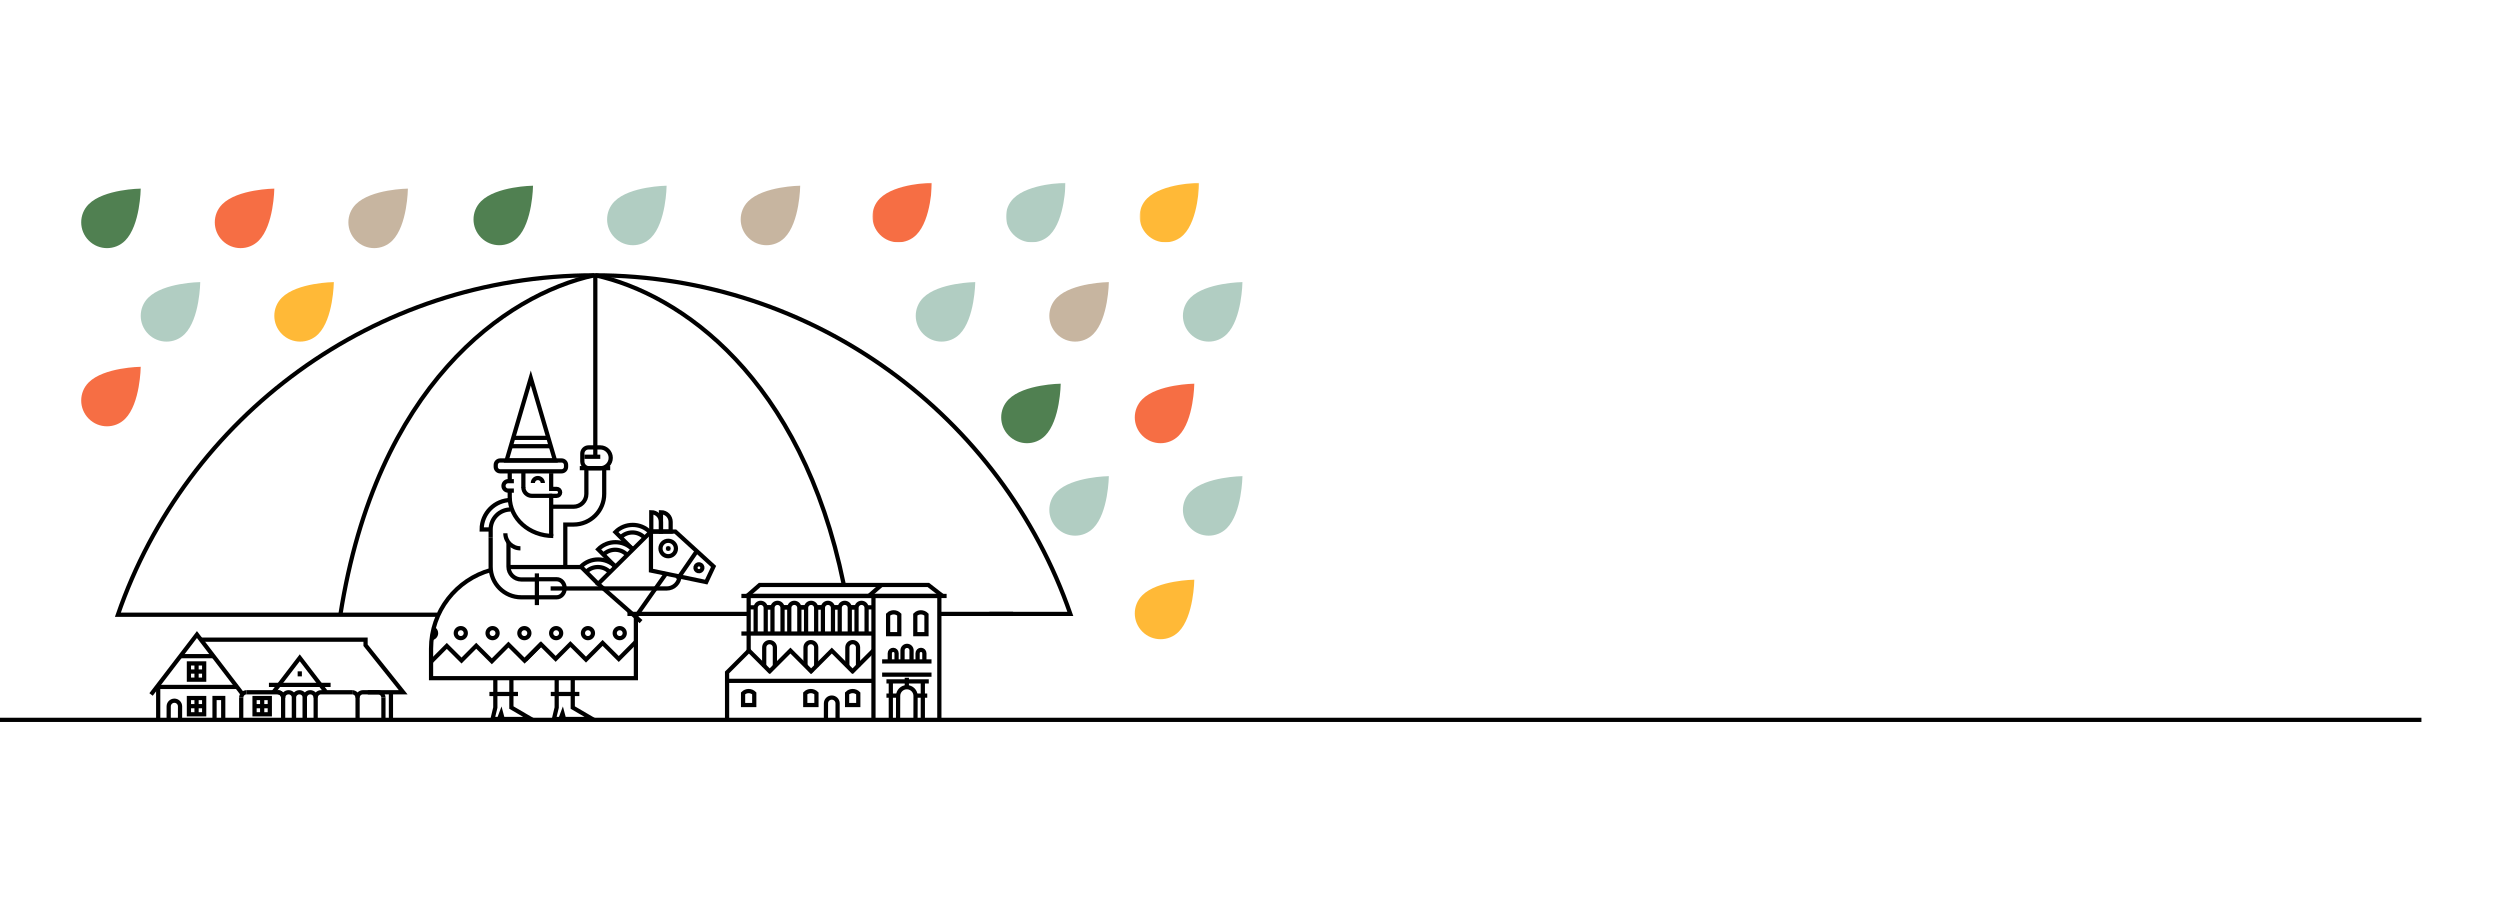 <svg width="1734" height="627" viewBox="0 0 1734 627" fill="none" xmlns="http://www.w3.org/2000/svg">
<g clip-path="url(#clip0)">
<path d="M-1432.5 499.286H1679.5" stroke="black" stroke-width="2.929"/>
<path d="M300.334 435.935C301.583 436.463 302.459 437.7 302.459 439.141C302.459 441.064 300.901 442.622 298.98 442.622" stroke="black" stroke-width="2.929"/>
<path d="M471.331 399.299C471.331 404.195 467.361 408.166 462.464 408.166H381.918" stroke="black" stroke-width="2.929"/>
<path d="M352.688 393.296H403.864" stroke="black" stroke-width="2.929"/>
<path fill-rule="evenodd" clip-rule="evenodd" d="M451.73 368.706H458.442V361.994C458.442 358.287 455.438 355.282 451.73 355.282V368.706Z" stroke="black" stroke-width="2.929"/>
<path fill-rule="evenodd" clip-rule="evenodd" d="M458.443 368.706H465.155V361.994C465.155 358.287 462.151 355.282 458.443 355.282V368.706Z" stroke="black" stroke-width="2.929"/>
<path d="M422.801 396.663C418.311 392.173 411.031 392.173 406.54 396.663" stroke="black" stroke-width="2.929"/>
<path d="M426.861 393.011C420.241 386.392 409.508 386.392 402.888 393.011L414.875 404.997" stroke="black" stroke-width="2.929"/>
<path d="M434.787 384.678C430.296 380.187 423.017 380.187 418.526 384.678" stroke="black" stroke-width="2.929"/>
<path d="M438.847 381.025C432.227 374.406 421.494 374.406 414.874 381.025L426.861 393.011" stroke="black" stroke-width="2.929"/>
<path d="M446.774 372.692C442.284 368.202 435.003 368.202 430.514 372.692" stroke="black" stroke-width="2.929"/>
<path d="M450.833 369.038C444.213 362.42 433.48 362.42 426.86 369.038L438.847 381.024" stroke="black" stroke-width="2.929"/>
<path d="M354.193 353.369C346.53 353.369 340.318 359.581 340.318 367.244V372.634" stroke="black" stroke-width="2.929"/>
<path d="M354.541 346.789C343.244 346.789 334.086 355.946 334.086 367.244H340.319" stroke="black" stroke-width="2.929"/>
<path fill-rule="evenodd" clip-rule="evenodd" d="M451.498 368.706V395.738L489.827 403.732L494.933 392.87L468.438 368.706H451.498Z" stroke="black" stroke-width="2.929"/>
<path fill-rule="evenodd" clip-rule="evenodd" d="M468.828 380.441C468.828 383.399 466.43 385.796 463.473 385.796C460.515 385.796 458.117 383.399 458.117 380.441C458.117 377.483 460.515 375.086 463.473 375.086C466.43 375.086 468.828 377.483 468.828 380.441Z" stroke="black" stroke-width="2.929"/>
<path fill-rule="evenodd" clip-rule="evenodd" d="M465.031 380.441C465.031 381.301 464.333 382 463.472 382C462.613 382 461.915 381.301 461.915 380.441C461.915 379.581 462.613 378.882 463.472 378.882C464.333 378.882 465.031 379.581 465.031 380.441Z" fill="black"/>
<mask id="mask0" mask-type="alpha" maskUnits="userSpaceOnUse" x="461" y="378" width="5" height="4">
<path fill-rule="evenodd" clip-rule="evenodd" d="M461.914 380.44C461.914 381.301 462.613 381.999 463.472 381.999C464.333 381.999 465.031 381.301 465.031 380.44C465.031 379.58 464.333 378.883 463.472 378.883C462.613 378.883 461.914 379.58 461.914 380.44Z" fill="white"/>
</mask>
<g mask="url(#mask0)">
<path fill-rule="evenodd" clip-rule="evenodd" d="M457.873 386.041H469.073V374.84H457.873V386.041Z" fill="black"/>
</g>
<path d="M451.498 368.706L414.874 404.998L444.623 431.151" stroke="black" stroke-width="2.929"/>
<path fill-rule="evenodd" clip-rule="evenodd" d="M487.135 394.307C486.852 395.609 485.568 396.435 484.267 396.152C482.965 395.869 482.139 394.586 482.422 393.284C482.704 391.983 483.988 391.157 485.29 391.439C486.592 391.722 487.417 393.006 487.135 394.307Z" stroke="black" stroke-width="2.929"/>
<path d="M483.156 382.484L469.873 401.765" stroke="black" stroke-width="2.929"/>
<path fill-rule="evenodd" clip-rule="evenodd" d="M368.158 262.201L384.947 319.374H351.37L368.158 262.201Z" stroke="black" stroke-width="2.929"/>
<path fill-rule="evenodd" clip-rule="evenodd" d="M389.527 326.912H346.928C345.232 326.912 343.844 325.523 343.844 323.827V322.459C343.844 320.763 345.232 319.375 346.928 319.375H389.527C391.224 319.375 392.613 320.763 392.613 322.459V323.827C392.613 325.523 391.224 326.912 389.527 326.912Z" stroke="black" stroke-width="2.929"/>
<path d="M383.729 371.747C367.063 371.747 353.554 359.657 353.554 344.741V340.287" stroke="black" stroke-width="2.929"/>
<path d="M353.553 333.549V326.911" stroke="black" stroke-width="2.929"/>
<path d="M382.291 328.185V339.094H386.106C387.436 339.094 388.523 340.182 388.523 341.511C388.523 342.84 387.436 343.928 386.106 343.928H382.291V371.748" stroke="black" stroke-width="2.929"/>
<path d="M363.01 338.506V328.052" stroke="black" stroke-width="2.929"/>
<path d="M363.01 338.053C363.01 341.288 365.633 343.91 368.867 343.91H383.034" stroke="black" stroke-width="2.929"/>
<path d="M356.419 333.728H352.498C350.687 333.728 349.219 335.196 349.219 337.008C349.219 338.82 350.687 340.288 352.498 340.288H356.419" stroke="black" stroke-width="2.929"/>
<path d="M298.98 458.984L309.905 448.002L320.102 458.147L330.312 447.885L341.141 458.658L352.66 447.078L363.865 458.226L375.702 446.328" stroke="black" stroke-width="2.929"/>
<path d="M364.287 457.829L375.211 446.848L385.409 456.992L395.618 446.73L406.448 457.503L417.967 445.923L429.172 457.071L441.009 445.174" stroke="black" stroke-width="2.929"/>
<path d="M354.047 309.486H382.269" stroke="black" stroke-width="2.929"/>
<path d="M355.745 303.705H380.975" stroke="black" stroke-width="2.929"/>
<path d="M340.51 395.34C316.562 401.96 298.978 423.908 298.978 449.963V470.38H441.047V427.591L461.915 397.912" stroke="black" stroke-width="2.929"/>
<path d="M406.705 325.293V342.585C406.705 347.485 402.733 351.458 397.832 351.458H382.29" stroke="black" stroke-width="2.929"/>
<path d="M419.074 325.293V342.585C419.074 354.316 409.563 363.827 397.832 363.827H392.089V393.296" stroke="black" stroke-width="2.929"/>
<path d="M402.133 324.713H423.237" stroke="black" stroke-width="2.929"/>
<path d="M372.972 401.92H361.561C356.661 401.92 352.688 397.947 352.688 393.047V376.06" stroke="black" stroke-width="2.929"/>
<path d="M372.972 414.289H361.56C349.828 414.289 340.318 404.778 340.318 393.047V383.884V380.636V372.634" stroke="black" stroke-width="2.929"/>
<path d="M372.391 397.7V419.702" stroke="black" stroke-width="2.929"/>
<path d="M372.391 401.765H386.132C389.17 401.765 391.656 404.58 391.656 408.023C391.656 411.464 389.17 414.28 386.132 414.28H372.391" stroke="black" stroke-width="2.929"/>
<path d="M360.979 380.32C355.198 380.32 350.511 375.633 350.511 369.851" stroke="black" stroke-width="2.929"/>
<path d="M369.596 335.004C369.596 333.099 371.141 331.554 373.046 331.554C374.951 331.554 376.495 333.099 376.495 335.004" stroke="black" stroke-width="2.929"/>
<path d="M343.555 470.381V490.751L341.65 498.672H346.163L347.62 494.784L348.655 498.672H368.258L354.696 490.751V470.381" stroke="black" stroke-width="2.929"/>
<path d="M339.458 481.348H359.27" stroke="black" stroke-width="2.929"/>
<path d="M386.121 470.381V490.751L384.216 498.672H388.729L390.185 494.784L391.22 498.672H410.824L397.262 490.751V470.381" stroke="black" stroke-width="2.929"/>
<path d="M382.023 481.348H401.835" stroke="black" stroke-width="2.929"/>
<path fill-rule="evenodd" clip-rule="evenodd" d="M323.081 439.141C323.081 441.064 321.523 442.621 319.601 442.621C317.68 442.621 316.121 441.064 316.121 439.141C316.121 437.219 317.68 435.662 319.601 435.662C321.523 435.662 323.081 437.219 323.081 439.141Z" stroke="black" stroke-width="2.929"/>
<path fill-rule="evenodd" clip-rule="evenodd" d="M345.13 439.141C345.13 441.064 343.572 442.621 341.65 442.621C339.728 442.621 338.17 441.064 338.17 439.141C338.17 437.219 339.728 435.662 341.65 435.662C343.572 435.662 345.13 437.219 345.13 439.141Z" stroke="black" stroke-width="2.929"/>
<path fill-rule="evenodd" clip-rule="evenodd" d="M367.18 439.141C367.18 441.064 365.622 442.621 363.7 442.621C361.778 442.621 360.22 441.064 360.22 439.141C360.22 437.219 361.778 435.662 363.7 435.662C365.622 435.662 367.18 437.219 367.18 439.141Z" stroke="black" stroke-width="2.929"/>
<path fill-rule="evenodd" clip-rule="evenodd" d="M389.23 439.141C389.23 441.064 387.672 442.621 385.75 442.621C383.828 442.621 382.27 441.064 382.27 439.141C382.27 437.219 383.828 435.662 385.75 435.662C387.672 435.662 389.23 437.219 389.23 439.141Z" stroke="black" stroke-width="2.929"/>
<path fill-rule="evenodd" clip-rule="evenodd" d="M411.278 439.141C411.278 441.064 409.72 442.621 407.798 442.621C405.876 442.621 404.318 441.064 404.318 439.141C404.318 437.219 405.876 435.662 407.798 435.662C409.72 435.662 411.278 437.219 411.278 439.141Z" stroke="black" stroke-width="2.929"/>
<path fill-rule="evenodd" clip-rule="evenodd" d="M433.327 439.141C433.327 441.064 431.769 442.621 429.847 442.621C427.925 442.621 426.367 441.064 426.367 439.141C426.367 437.219 427.925 435.662 429.847 435.662C431.769 435.662 433.327 437.219 433.327 439.141Z" stroke="black" stroke-width="2.929"/>
<path d="M518.18 425.797H435.188" stroke="black" stroke-width="2.929"/>
<path d="M702.69 425.797H651.53" stroke="black" stroke-width="2.929"/>
<path d="M303.278 426.375H262.279H128.466H81.766C129.028 289.365 259.107 190.946 412.174 190.946C565.025 190.946 694.954 289.089 742.382 425.797H686.236" stroke="black" stroke-width="2.929"/>
<path d="M412.91 316.802V191.783" stroke="black" stroke-width="2.929"/>
<path fill-rule="evenodd" clip-rule="evenodd" d="M408.671 324.801H416.362C420.343 324.801 423.601 321.543 423.601 317.562C423.601 313.58 420.343 310.322 416.362 310.322H408.172C405.81 310.322 403.894 312.238 403.894 314.602V320.024C403.894 322.662 406.033 324.801 408.671 324.801Z" stroke="black" stroke-width="2.929"/>
<path d="M416.353 316.802H405.342" stroke="black" stroke-width="2.929"/>
<path d="M412.173 190.947C350.299 204.542 261.108 267.427 236.09 426.376" stroke="black" stroke-width="2.929"/>
<mask id="mask1" mask-type="alpha" maskUnits="userSpaceOnUse" x="605" y="126" width="42" height="43">
<path fill-rule="evenodd" clip-rule="evenodd" d="M605.116 126.786H646.402V168.072H605.116V126.786Z" fill="white"/>
</mask>
<g mask="url(#mask1)">
<path fill-rule="evenodd" clip-rule="evenodd" d="M610.368 162.82C617.346 169.798 628.629 169.826 635.571 162.884C646.128 152.328 646.402 126.786 646.402 126.786C646.402 126.786 620.861 127.06 610.304 137.618C603.363 144.559 603.39 155.842 610.368 162.82Z" fill="#F66E44"/>
</g>
<mask id="mask2" mask-type="alpha" maskUnits="userSpaceOnUse" x="697" y="126" width="43" height="43">
<path fill-rule="evenodd" clip-rule="evenodd" d="M697.774 126.786H739.06V168.072H697.774V126.786Z" fill="white"/>
</mask>
<g mask="url(#mask2)">
<path fill-rule="evenodd" clip-rule="evenodd" d="M703.026 162.82C710.004 169.798 721.288 169.826 728.229 162.884C738.786 152.328 739.06 126.786 739.06 126.786C739.06 126.786 713.519 127.06 702.962 137.618C696.021 144.559 696.049 155.842 703.026 162.82Z" fill="#B1CDC2"/>
</g>
<mask id="mask3" mask-type="alpha" maskUnits="userSpaceOnUse" x="790" y="126" width="42" height="43">
<path fill-rule="evenodd" clip-rule="evenodd" d="M790.433 126.786H831.718V168.072H790.433V126.786Z" fill="white"/>
</mask>
<g mask="url(#mask3)">
<path fill-rule="evenodd" clip-rule="evenodd" d="M795.684 162.82C802.662 169.798 813.945 169.826 820.887 162.884C831.444 152.328 831.718 126.786 831.718 126.786C831.718 126.786 806.177 127.06 795.62 137.618C788.679 144.559 788.706 155.842 795.684 162.82Z" fill="#FFB937"/>
</g>
<path fill-rule="evenodd" clip-rule="evenodd" d="M333.677 164.837C340.655 171.814 351.939 171.842 358.88 164.9C369.437 154.344 369.711 128.803 369.711 128.803C369.711 128.803 344.17 129.077 333.613 139.634C326.672 146.575 326.7 157.859 333.677 164.837Z" fill="#508051"/>
<path fill-rule="evenodd" clip-rule="evenodd" d="M426.335 164.837C433.312 171.814 444.596 171.842 451.538 164.9C462.095 154.344 462.369 128.803 462.369 128.803C462.369 128.803 436.828 129.077 426.271 139.634C419.33 146.575 419.357 157.859 426.335 164.837Z" fill="#B1CDC2"/>
<path fill-rule="evenodd" clip-rule="evenodd" d="M518.993 164.837C525.971 171.814 537.255 171.842 544.196 164.9C554.753 154.344 555.027 128.803 555.027 128.803C555.027 128.803 529.486 129.077 518.929 139.634C511.988 146.575 512.016 157.859 518.993 164.837Z" fill="#C7B5A0"/>
<path fill-rule="evenodd" clip-rule="evenodd" d="M61.573 166.854C68.551 173.832 79.835 173.86 86.776 166.918C97.333 156.361 97.607 130.82 97.607 130.82C97.607 130.82 72.066 131.094 61.509 141.651C54.568 148.592 54.596 159.876 61.573 166.854Z" fill="#508051"/>
<path fill-rule="evenodd" clip-rule="evenodd" d="M154.231 166.854C161.208 173.832 172.492 173.86 179.434 166.918C189.991 156.361 190.265 130.82 190.265 130.82C190.265 130.82 164.724 131.094 154.167 141.651C147.225 148.592 147.253 159.876 154.231 166.854Z" fill="#F66E44"/>
<path fill-rule="evenodd" clip-rule="evenodd" d="M246.888 166.854C253.866 173.832 265.149 173.86 272.091 166.918C282.648 156.361 282.922 130.82 282.922 130.82C282.922 130.82 257.381 131.094 246.824 141.651C239.883 148.592 239.91 159.876 246.888 166.854Z" fill="#C7B5A0"/>
<path fill-rule="evenodd" clip-rule="evenodd" d="M61.573 290.444C68.551 297.422 79.835 297.45 86.776 290.508C97.333 279.952 97.607 254.41 97.607 254.41C97.607 254.41 72.066 254.684 61.509 265.242C54.568 272.183 54.596 283.467 61.573 290.444Z" fill="#F66E44"/>
<path fill-rule="evenodd" clip-rule="evenodd" d="M699.679 302.159C706.656 309.137 717.94 309.165 724.882 302.223C735.439 291.666 735.713 266.125 735.713 266.125C735.713 266.125 710.172 266.399 699.615 276.956C692.674 283.897 692.701 295.181 699.679 302.159Z" fill="#508051"/>
<path fill-rule="evenodd" clip-rule="evenodd" d="M792.337 302.159C799.315 309.137 810.599 309.165 817.54 302.223C828.097 291.666 828.371 266.125 828.371 266.125C828.371 266.125 802.83 266.399 792.273 276.956C785.332 283.897 785.36 295.181 792.337 302.159Z" fill="#F66E44"/>
<path fill-rule="evenodd" clip-rule="evenodd" d="M640.408 231.697C647.385 238.675 658.669 238.703 665.611 231.761C676.167 221.205 676.442 195.664 676.442 195.664C676.442 195.664 650.901 195.937 640.344 206.495C633.402 213.436 633.43 224.72 640.408 231.697Z" fill="#B1CDC2"/>
<path fill-rule="evenodd" clip-rule="evenodd" d="M733.065 231.697C740.043 238.675 751.326 238.703 758.268 231.761C768.825 221.205 769.099 195.664 769.099 195.664C769.099 195.664 743.558 195.937 733.001 206.495C726.06 213.436 726.087 224.72 733.065 231.697Z" fill="#C7B5A0"/>
<path fill-rule="evenodd" clip-rule="evenodd" d="M825.723 231.697C832.701 238.675 843.985 238.703 850.926 231.761C861.483 221.205 861.757 195.664 861.757 195.664C861.757 195.664 836.216 195.937 825.659 206.495C818.718 213.436 818.746 224.72 825.723 231.697Z" fill="#B1CDC2"/>
<path fill-rule="evenodd" clip-rule="evenodd" d="M102.858 231.697C109.836 238.675 121.12 238.703 128.061 231.761C138.618 221.205 138.892 195.664 138.892 195.664C138.892 195.664 113.351 195.937 102.794 206.495C95.853 213.436 95.881 224.72 102.858 231.697Z" fill="#B1CDC2"/>
<path fill-rule="evenodd" clip-rule="evenodd" d="M195.516 231.697C202.493 238.675 213.777 238.703 220.719 231.761C231.276 221.205 231.55 195.664 231.55 195.664C231.55 195.664 206.009 195.937 195.452 206.495C188.511 213.436 188.538 224.72 195.516 231.697Z" fill="#FFB937"/>
<path fill-rule="evenodd" clip-rule="evenodd" d="M792.337 438.11C799.315 445.087 810.599 445.115 817.54 438.173C828.097 427.617 828.371 402.076 828.371 402.076C828.371 402.076 802.83 402.35 792.273 412.907C785.332 419.848 785.36 431.132 792.337 438.11Z" fill="#FFB937"/>
<path fill-rule="evenodd" clip-rule="evenodd" d="M733.065 366.29C740.043 373.268 751.326 373.296 758.268 366.354C768.825 355.797 769.099 330.256 769.099 330.256C769.099 330.256 743.558 330.53 733.001 341.087C726.06 348.028 726.087 359.312 733.065 366.29Z" fill="#B1CDC2"/>
<path fill-rule="evenodd" clip-rule="evenodd" d="M825.723 366.29C832.701 373.268 843.985 373.296 850.926 366.354C861.483 355.797 861.757 330.256 861.757 330.256C861.757 330.256 836.216 330.53 825.659 341.087C818.718 348.028 818.746 359.312 825.723 366.29Z" fill="#B1CDC2"/>
<path d="M189.621 480.146L207.917 456.249L225.901 479.739" stroke="black" stroke-width="2.929"/>
<path d="M104.774 481.687L136.595 440.124L167.873 480.978" stroke="black" stroke-width="2.929"/>
<path d="M186.529 475.039H229.305" stroke="black" stroke-width="2.929"/>
<path d="M207.918 465.644V469.127" stroke="black" stroke-width="2.929"/>
<path d="M203.9 499.449V483.905C203.902 481.827 205.588 480.144 207.667 480.146C209.744 480.149 211.427 481.835 211.425 483.913V499.449" stroke="black" stroke-width="2.929"/>
<path d="M211.425 499.449V483.905C211.427 481.827 213.113 480.144 215.192 480.146C217.269 480.149 218.952 481.835 218.95 483.913V499.449" stroke="black" stroke-width="2.929"/>
<path d="M196.375 499.449V483.905C196.377 481.827 198.063 480.144 200.142 480.146C202.22 480.149 203.902 481.835 203.9 483.913V499.449" stroke="black" stroke-width="2.929"/>
<path d="M218.949 483.905C218.951 481.827 220.637 480.144 222.716 480.146H244.246" stroke="black" stroke-width="2.929"/>
<path d="M196.375 483.905C196.373 481.827 194.687 480.144 192.608 480.146" stroke="black" stroke-width="2.929"/>
<path d="M248.014 499.449V483.905C248.016 481.827 249.703 480.144 251.781 480.146H262.178" stroke="black" stroke-width="2.929"/>
<path d="M248.013 483.905C248.011 481.827 246.325 480.144 244.246 480.146" stroke="black" stroke-width="2.929"/>
<path d="M196.375 483.905C196.373 481.827 194.687 480.144 192.608 480.146H171.078" stroke="black" stroke-width="2.929"/>
<path d="M167.312 499.449V483.905" stroke="black" stroke-width="2.929"/>
<path d="M167.312 483.905C167.314 481.827 169 480.144 171.078 480.146" stroke="black" stroke-width="2.929"/>
<path d="M265.943 499.449V483.905" stroke="black" stroke-width="2.929"/>
<path d="M265.944 483.905C265.942 481.827 264.256 480.144 262.177 480.146" stroke="black" stroke-width="2.929"/>
<path d="M138.877 443.667H253.552V447.532L279.629 480.146H255.095" stroke="black" stroke-width="2.929"/>
<path fill-rule="evenodd" clip-rule="evenodd" d="M176.551 495.44H187.136V484.155H176.551V495.44Z" stroke="black" stroke-width="2.929"/>
<path d="M181.844 484.155V495.44" stroke="black" stroke-width="2.929"/>
<path d="M176.551 489.797H187.136" stroke="black" stroke-width="2.929"/>
<path fill-rule="evenodd" clip-rule="evenodd" d="M131.031 471.427H141.616V460.143H131.031V471.427Z" stroke="black" stroke-width="2.929"/>
<path d="M136.324 460.143V471.427" stroke="black" stroke-width="2.929"/>
<path d="M131.031 465.784H141.616" stroke="black" stroke-width="2.929"/>
<path fill-rule="evenodd" clip-rule="evenodd" d="M131.031 495.44H141.616V484.155H131.031V495.44Z" stroke="black" stroke-width="2.929"/>
<path d="M136.324 484.155V495.44" stroke="black" stroke-width="2.929"/>
<path d="M131.031 489.797H141.616" stroke="black" stroke-width="2.929"/>
<path d="M147.765 455.111H124.883" stroke="black" stroke-width="2.929"/>
<path d="M109.174 476.458H164.7" stroke="black" stroke-width="2.929"/>
<path d="M109.724 499.529V476.634" stroke="black" stroke-width="2.929"/>
<path d="M154.831 500.118V484.127H148.797V500.118" stroke="black" stroke-width="2.929"/>
<path d="M116.99 500.11L117.011 489.937C117.014 487.763 118.778 486.004 120.952 486.006C123.125 486.008 124.886 487.772 124.883 489.946L124.861 500.119" stroke="black" stroke-width="2.929"/>
<path d="M271.156 480.146V500.018" stroke="black" stroke-width="2.929"/>
<path d="M530.045 462.592L530.066 449.079C530.068 447.033 531.728 445.378 533.773 445.38C535.818 445.382 537.474 447.042 537.472 449.087L537.451 462.6" stroke="black" stroke-width="2.929"/>
<path d="M558.691 461.498L558.712 449.079C558.714 447.033 560.374 445.378 562.419 445.38C564.464 445.382 566.12 447.042 566.118 449.087L566.097 462.6" stroke="black" stroke-width="2.929"/>
<path d="M587.708 462.592L587.729 449.079C587.731 447.033 589.391 445.378 591.436 445.38C593.481 445.382 595.137 447.042 595.135 449.087L595.114 462.6" stroke="black" stroke-width="2.929"/>
<path d="M651.53 499.008V413.358H519.274V452.001" stroke="black" stroke-width="2.929"/>
<path d="M605.83 413.358V498.518" stroke="black" stroke-width="2.929"/>
<path d="M514.231 439.425H605.829" stroke="black" stroke-width="2.929"/>
<path d="M534.63 466.416L519.463 451.248L504.295 466.416V499.401" stroke="black" stroke-width="2.929"/>
<path d="M533.061 466.416L548.228 451.248L563.396 466.416" stroke="black" stroke-width="2.929"/>
<path d="M561.771 466.416L576.938 451.248L592.106 466.416" stroke="black" stroke-width="2.929"/>
<path d="M590.569 466.416L605.737 451.248" stroke="black" stroke-width="2.929"/>
<path d="M504.994 472.24H605.941" stroke="black" stroke-width="2.929"/>
<path d="M622.908 498.304L622.942 482.68C622.946 479.342 625.655 476.639 628.993 476.642C632.331 476.646 635.034 479.355 635.031 482.694L634.997 498.317" stroke="black" stroke-width="2.929"/>
<path d="M611.848 467.941H646.093" stroke="black" stroke-width="2.929"/>
<path d="M644.202 472.61H614.834" stroke="black" stroke-width="2.929"/>
<path d="M628.971 476.543V470.101" stroke="black" stroke-width="2.929"/>
<path d="M617.872 472.636V499.798" stroke="black" stroke-width="2.929"/>
<path d="M640.068 472.636V499.798" stroke="black" stroke-width="2.929"/>
<path d="M622.942 482.484H614.834" stroke="black" stroke-width="2.929"/>
<path d="M643.14 482.484H635.031" stroke="black" stroke-width="2.929"/>
<path d="M611.848 458.767H646.093" stroke="black" stroke-width="2.929"/>
<path d="M625.983 459.163L626.001 451.086C626.003 449.359 627.403 447.962 629.129 447.964C630.855 447.966 632.253 449.366 632.251 451.093L632.233 459.17" stroke="black" stroke-width="2.929"/>
<path d="M636.436 459.165L636.449 453.092C636.451 451.794 637.503 450.743 638.801 450.745C640.099 450.746 641.149 451.8 641.148 453.097L641.135 459.17" stroke="black" stroke-width="2.929"/>
<path d="M617.154 459.165L617.167 453.092C617.169 451.794 618.222 450.743 619.519 450.745C620.817 450.746 621.867 451.8 621.866 453.097L621.853 459.17" stroke="black" stroke-width="2.929"/>
<path fill-rule="evenodd" clip-rule="evenodd" d="M623.743 426.306C621.603 424.166 618.134 424.166 615.994 426.306V439.863H623.743V426.306Z" stroke="black" stroke-width="2.929"/>
<path fill-rule="evenodd" clip-rule="evenodd" d="M642.601 426.306C640.461 424.166 636.992 424.166 634.852 426.306V439.863H642.601V426.306Z" stroke="black" stroke-width="2.929"/>
<path fill-rule="evenodd" clip-rule="evenodd" d="M595.296 480.919C593.156 478.779 589.687 478.779 587.547 480.919V489.005H595.296V480.919Z" stroke="black" stroke-width="2.929"/>
<path fill-rule="evenodd" clip-rule="evenodd" d="M523.149 480.919C521.009 478.779 517.54 478.779 515.4 480.919V489.005H523.149V480.919Z" stroke="black" stroke-width="2.929"/>
<path fill-rule="evenodd" clip-rule="evenodd" d="M566.28 480.919C564.14 478.779 560.671 478.779 558.531 480.919V489.005H566.28V480.919Z" stroke="black" stroke-width="2.929"/>
<path d="M514.231 413.358H656.573" stroke="black" stroke-width="2.929"/>
<path d="M518.18 413.358L526.903 405.729H643.905L653.72 413.356" stroke="black" stroke-width="2.929"/>
<path d="M602.659 413.358L611.382 405.729" stroke="black" stroke-width="2.929"/>
<path d="M572.87 498.279L572.892 487.858C572.895 485.632 574.702 483.828 576.929 483.831C579.156 483.833 580.959 485.64 580.956 487.867L580.934 498.288" stroke="black" stroke-width="2.929"/>
<path d="M524.121 438.421V421.607C524.123 419.678 525.688 418.115 527.617 418.118C529.545 418.12 531.107 419.686 531.105 421.614V438.421" stroke="black" stroke-width="2.929"/>
<path d="M519.451 421.247H524.12" stroke="black" stroke-width="2.929"/>
<path d="M531.105 421.247H535.774" stroke="black" stroke-width="2.929"/>
<path d="M535.781 438.421V421.607C535.783 419.678 537.348 418.115 539.277 418.118C541.206 418.12 542.768 419.686 542.765 421.614V438.421" stroke="black" stroke-width="2.929"/>
<path d="M531.112 421.247H535.781" stroke="black" stroke-width="2.929"/>
<path d="M542.766 421.247H547.435" stroke="black" stroke-width="2.929"/>
<path d="M547.441 438.421V421.607C547.443 419.678 549.008 418.115 550.937 418.118C552.866 418.12 554.427 419.686 554.425 421.614V438.421" stroke="black" stroke-width="2.929"/>
<path d="M542.772 421.247H547.441" stroke="black" stroke-width="2.929"/>
<path d="M554.426 421.247H559.095" stroke="black" stroke-width="2.929"/>
<path d="M559.102 438.421V421.607C559.104 419.678 560.669 418.115 562.598 418.118C564.527 418.12 566.089 419.686 566.086 421.614V438.421" stroke="black" stroke-width="2.929"/>
<path d="M554.434 421.247H559.103" stroke="black" stroke-width="2.929"/>
<path d="M566.086 421.247H570.755" stroke="black" stroke-width="2.929"/>
<path d="M570.763 438.421V421.607C570.765 419.678 572.33 418.115 574.259 418.118C576.188 418.12 577.749 419.686 577.747 421.614V438.421" stroke="black" stroke-width="2.929"/>
<path d="M566.094 421.247H570.763" stroke="black" stroke-width="2.929"/>
<path d="M577.747 421.247H582.416" stroke="black" stroke-width="2.929"/>
<path d="M582.424 438.421V421.607C582.426 419.678 583.991 418.115 585.92 418.118C587.848 418.12 589.41 419.686 589.408 421.614V438.421" stroke="black" stroke-width="2.929"/>
<path d="M577.754 421.247H582.423" stroke="black" stroke-width="2.929"/>
<path d="M589.408 421.247H594.077" stroke="black" stroke-width="2.929"/>
<path d="M594.084 438.421V421.607C594.086 419.678 595.651 418.115 597.58 418.118C599.509 418.12 601.071 419.686 601.068 421.614V438.421" stroke="black" stroke-width="2.929"/>
<path d="M589.414 421.247H594.083" stroke="black" stroke-width="2.929"/>
<path d="M601.068 421.247H605.737" stroke="black" stroke-width="2.929"/>
<path d="M412.91 190.947C471.931 203.915 555.809 261.732 585.133 404.998" stroke="black" stroke-width="2.929"/>
</g>
<defs>
<clipPath id="clip0">
<rect width="1734" height="627" fill="white"/>
</clipPath>
</defs>
</svg>

